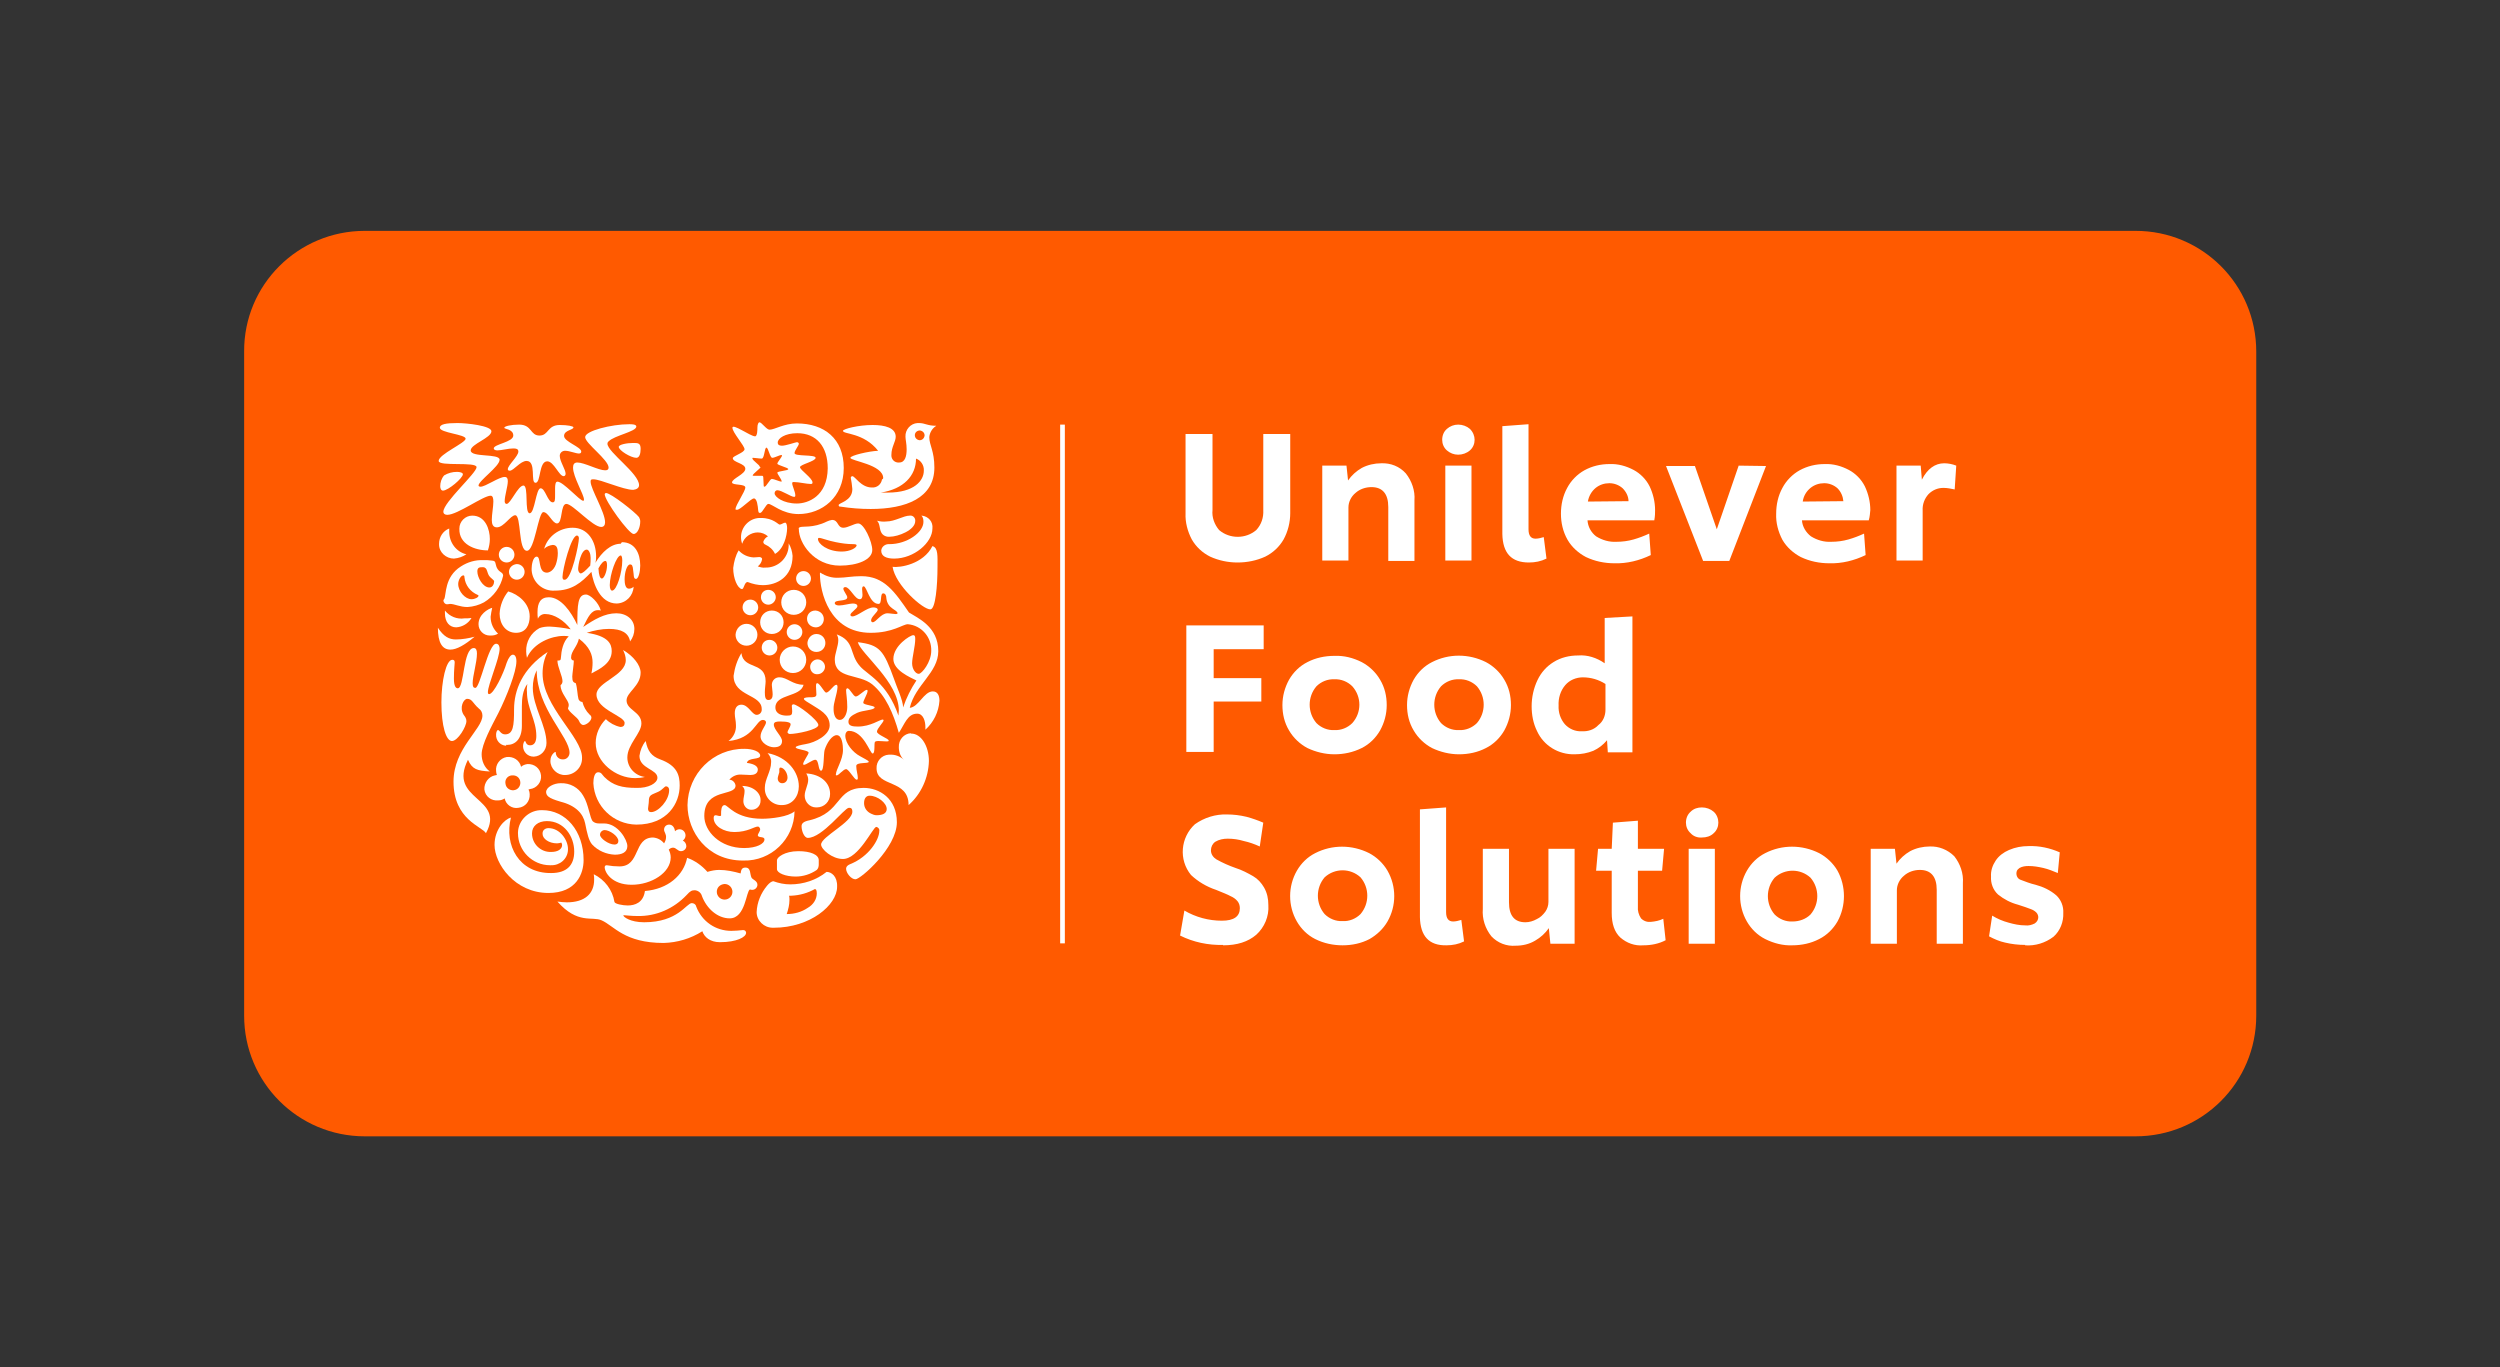 <?xml version="1.0" encoding="utf-8"?>
<!-- Generator: Adobe Illustrator 27.1.0, SVG Export Plug-In . SVG Version: 6.00 Build 0)  -->
<svg version="1.1" id="Layer_1" xmlns="http://www.w3.org/2000/svg" xmlns:xlink="http://www.w3.org/1999/xlink" x="0px" y="0px"
	 viewBox="0 0 640 350" style="enable-background:new 0 0 640 350;" xml:space="preserve">
<rect x="0" y="0" width="640" height="350" fill="#333333" stroke="none"/>
<style type="text/css">
	.st0{fill:#FF5A00;}
	.st1{fill:#FFFFFF;}
</style>
<g>
	<path class="st0" d="M93.4,59.1h453.3c17.1,0,30.9,13.8,30.9,30.9v170c0,17.1-13.8,30.9-30.9,30.9H93.4
		c-17.1,0-30.9-13.8-30.9-30.9V90C62.4,72.9,76.3,59.1,93.4,59.1z"/>
	<g>
		<path class="st1" d="M228.5,145.1c0.7,4.7,7.8,11,9.7,10.9c1.3-0.1,1.8-6.1,1.8-10.9c0-2.7,0.2-4.9-1.3-5.3
			C236.4,144.4,230.4,145.4,228.5,145.1 M228.9,143c5.1,0,9.8-4.1,9.8-7.7c0.2-1.7-1-3.1-2.7-3.3c0,0-0.1,0-0.1,0
			c0.4,0.4,0.5,1,0.5,1.6c0,2.7-4.2,5.7-8.7,5.7c-1-0.1-2,0.6-2.1,1.6c0,0,0,0.1,0,0.1C225.6,142.4,226.9,143,228.9,143
			 M227.8,137.4c-0.9,0.1-1.8-0.3-2.2-1.1c-0.5-0.9-0.3-2.3-1.1-3c0.8,0.2,1.6,0.3,2.4,0.2c2.2,0,4.4-1.5,6-1.5
			c0.7-0.1,1.3,0.4,1.4,1.1c0,0.1,0,0.2,0,0.3C234.3,135.7,229.9,137.4,227.8,137.4"/>
		<path class="st1" d="M117.2,176.2c1.7,0,1.3-10.3,4.1-10.3c0.6,0,0.8,0.6,0.8,1.4c0,2.3-1.1,5.7-1.1,7.6c0,0.9,0.2,1.2,0.7,1.2
			c1.2,0,3.3-11.3,5.3-11.3c0.7,0,0.9,0.7,0.9,1.3c0,2.4-3,9.2-3,11.1c0,0.3,0.1,0.5,0.3,0.5c1.2,0,3.7-5.3,4.5-8
			c0.5-1.4,1.1-2.1,1.6-2.1s0.9,0.5,0.9,1.7c0,2.7-2.5,9-4.6,13.2c-1.7,3.3-4.3,8-4.3,10.6c0,1.7,0.7,3.4,2.1,4.4
			c-3.2-0.2-4.5-0.5-5.6-3c-5.3,10.5,9.7,9.5,4.6,18.8c-0.9-1.7-8.3-3.4-8.3-13.2c0-8.5,7.4-13.4,7.4-16.9c0-0.7-0.3-1.4-0.9-1.8
			c-1.6-1.4-1.7-2.5-3-2.5c-0.9,0-2.1,2.2-0.9,4.1c0.4,0.5,0.7,1,0.7,1.6c0,1.4-2.2,5.1-3.7,5.1s-2.7-3.8-2.7-9.9
			c0-5.5,1.2-10.9,2.8-10.9c0.5,0,0.6,0.3,0.6,0.7c0,0.6-0.2,1.9-0.2,4.1S116.8,176.2,117.2,176.2"/>
		<path class="st1" d="M129.8,190.7c2.1,0,3.8-1.5,3.8-4.9v-5c0-1.9,0.2-4.1,1.4-5.7c-0.1,0.7-0.2,1.3-0.1,2c0,4.3,2.4,7.2,2.4,11.3
			c0,1.5-0.5,2.4-1.6,2.4s-1.1-1.1-1.3-1.1s-0.5,0.6-0.5,1.3c0,1.5,1.2,2.7,2.7,2.7c0,0,0.1,0,0.1,0c1.8-0.1,3.2-1.6,3.2-3.5
			c0-4.4-3.5-9.4-3.5-14.1c0-1.6,0.3-3.1,1-4.5c0,9.8,8.4,17,8.4,21.1c0,0.9-0.7,1.7-1.6,1.7H144c-0.9,0-1.6-0.7-1.7-1.5v0
			c0-0.3,0-0.4-0.2-0.4c-0.8,0.5-1.2,1.4-1.2,2.3c0,2,1.8,3.7,3.8,3.6h0c2.4,0,4.4-2,4.3-4.4v-0.1c0-5.2-10.1-13-10.1-21.5
			c0-1.9,0.4-3.8,1.3-5.5c-6.5,4.3-8.6,9.8-8.6,14.7c0,4.2-0.2,6.4-2.3,6.4c-1.1,0-1.4-1.1-1.8-1.1s-0.5,0.9-0.5,1.1
			c-0.1,1.5,1,2.8,2.5,2.9C129.7,190.6,129.8,190.6,129.8,190.7"/>
		<path class="st1" d="M215.5,141.2c2.2,0,3.8-1,3.8-1.6c0-0.2-0.3-0.3-0.9-0.3c-1.5,0-2.9-0.2-4.4-0.5c-2.1-0.4-3.7-1.1-4.3-1.1
			c-0.2,0-0.3,0.1-0.3,0.3C209.4,139.2,211.8,141.2,215.5,141.2 M204.7,135c0.6-0.4,3.4,0.3,7-1.5c0.4-0.2,0.8-0.3,1.3-0.4
			c1.7,0,1.3,2,2.9,2c1.2,0,2.8-1.1,3.8-1.1c1.5,0,3.6,4.7,3.6,6.8c0,2.5-3.8,4-8.3,4c-6.6,0-10.5-5.7-10.5-9.4
			C204.4,135.2,204.5,135.1,204.7,135"/>
		<path class="st1" d="M130.8,209.3c-1.6,0.4-4.2,3-4.2,7c0,4.8,5.2,12.3,13.8,12.3c7.2,0,9-5,9-8.4c0-7.5-4.6-12.8-10.6-12.8
			c-3.3-0.1-6.1,2.5-6.2,5.7c0,0,0,0.1,0,0.2c0,4.5,3.7,8.2,8.2,8.2c0,0,0.1,0,0.2,0c2.3,0.1,4.3-1.6,4.4-3.9c0-0.1,0-0.2,0-0.3
			c0-2.2-2-5.3-5-5.3c-0.8,0-1.5,0.5-1.5,1.3c0,0.1,0,0.1,0,0.2c0,1.2,1.6,2.4,3.7,2.4c0.4,0,0.7-0.1,1.1-0.2
			c0.1,0.2,0.2,0.4,0.2,0.6c0,1.1-1.1,1.8-2.8,1.8c-2.7,0.1-4.9-2.1-4.9-4.7v-0.1c0-1.8,1.5-3.1,3.8-3.1c4.4,0,7,3.9,7,7.8
			c0,3.5-1.9,5.5-5.9,5.5C132.9,223.6,129,216.4,130.8,209.3"/>
		<path class="st1" d="M183.5,228.3c0,1.1,0.9,2,2,2c1.1,0,2-0.9,2-2c0-1.1-0.9-2-2-2h0C184.3,226.4,183.5,227.2,183.5,228.3
			 M187.2,238.3c1,0,2-0.1,3-0.2c0.7,0,0.8,0.5,0.8,0.7c0,1.1-2.4,2.4-6.7,2.4c-2.5,0-4-1.3-4.5-2.8c-3,1.9-6.4,2.9-9.9,3
			c-10.1,0-12.7-4.4-15.9-5.8c-2.4-1.1-6.1,1.1-11.3-4.8c0.8,0.1,1.6,0.2,2.4,0.2c4.6,0,7-2.2,7-5.8c0-0.5,0-0.9-0.1-1.4
			c2.8,1.4,4.8,4,5.3,7.1c0.1,0.5,2.1,0.9,3.4,0.9c1.8,0,4-0.7,4.4-3.7c5.9-0.5,9.9-4,10.8-8.5c2,0.7,3.8,2,5.2,3.6
			c1-0.3,2-0.5,3-0.5c1.9,0,3.7,0.4,5.5,0.9c0.1-0.7,0.2-1.5,1.2-1.5c1.5,0,1.1,1.6,1.6,2.6c0.3,0.5,1.5,0.8,1.5,1.8
			c0,0.7-0.6,1.3-1.3,1.3h0c-0.2,0-0.4,0-0.6-0.1c-1,0.3-1.1,7.4-5.2,7.4c-3.1,0-5.9-2.5-7.1-5.7c-0.2-0.8-0.9-1.4-1.8-1.5
			c-0.8,0-1.2,0.2-2.1,1.2c-3.3,3.5-7.8,5.5-12.6,5.4c-1.7,0-3-0.2-3.4-0.2s-0.2,0-0.2,0.1c0,0.3,1.7,1.7,5.3,1.7
			c8.7,0,10.8-4.9,12.2-4.9c0.5,0,1,0.3,1.1,0.8C179.7,236,183.3,238.3,187.2,238.3"/>
		<path class="st1" d="M217.3,206.8c-1.1,0-6.8,7.7-10.5,7.7c-0.9,0-1.6-1.7-1.6-3c0-0.7,0.5-1.2,2-1.5c8.5-2,6.6-8.3,13.9-8.3
			c4,0,8.5,2.7,8.5,8.8c0,6.5-9.3,14.6-10.6,14.6c-1.1,0-2.4-1.6-2.4-2.7c0-0.3,0.1-0.8,1.1-1.2c4.7-1.9,7.4-6.2,7.4-8.5
			c0.1-0.5-0.3-0.9-0.7-1c0,0-0.1,0-0.1,0c-0.8,0-4.5,8.2-8.5,8.2c-2.8,0-5.6-2.5-5.6-3.7c0-2,8-5.7,8-8.4
			C218.2,206.8,217.7,206.8,217.3,206.8 M222.6,203.7c-0.7,0-1.4,0.5-1.4,1.9c0,1.2,0.7,2.2,1.8,2.7c0.4,0.2,0.9,0.4,1.4,0.4
			c1.4,0,2.6-0.4,2.6-1.6C227,205.6,224.7,203.7,222.6,203.7"/>
		<path class="st1" d="M130.3,146.4c0,1.1,0.9,2,2,2s2-0.9,2-2c0-1.1-0.9-2-2-2h0C131.2,144.5,130.3,145.3,130.3,146.4 M127.7,142
			c0,1.1,0.9,2,2,2c1.1,0,2-0.9,2-2c0-1.1-0.9-2-2-2h0C128.6,140,127.7,140.9,127.7,142 M126,155.6c-1.1,0.3-3.5,1.7-3.5,4.2
			c0,1.6,1.3,2.9,2.9,2.9c0.1,0,0.2,0,0.2,0c0.7,0,1.3-0.1,1.9-0.5c-1.2-1.1-1.9-2.6-1.9-4.3C125.7,157.2,125.8,156.4,126,155.6
			 M113.9,156.3c0,0.2,0,0.5,0,0.7c0,2.3,1.2,3.6,2.9,3.6c1.6-0.1,3.1-1,3.9-2.4c-0.6,0.1-1.2,0.1-1.8,0.1
			C117,158.6,115.1,157.8,113.9,156.3 M112.1,160.7c0,3.8,1.1,5.6,3.2,5.6c1.6,0,3.7-1.2,6.2-3.3c-1.5,0.4-3.2,0.7-4.8,0.7
			C115,163.7,113.6,163,112.1,160.7 M124.9,140.9c0.3-0.9,0.5-1.9,0.5-2.9c0-2.4-1.1-6-4.5-6c-1.8,0-3.3,1.5-3.3,3.3v0.1
			C117.5,139.3,121.5,140.9,124.9,140.9 M120.7,153.4c-1.6,0-3.4-2-3.4-3.9c0-1,0.7-2.2,1.3-2.2c0.2,0,0.3,0.1,0.3,0.5
			c0.2,2,1.5,3.7,3.4,4.5c0.2,0.1,0.2,0.1,0.2,0.2C122.5,152.9,121.6,153.4,120.7,153.4 M125.2,147.4c0.3,0.5,1.3,1.1,1.3,1.4
			c0,0.7-0.4,1.6-1.2,1.6c-1.7,0-3.1-2.6-3.1-4.1c0-1,0.5-1.1,1.3-1.1c0.3,0,0.5,0,0.7,0.2C124.7,145.6,124.7,146.6,125.2,147.4
			 M113.7,153.3c-0.1,0.2-0.2,0.4-0.2,0.5c0.1,0.5,0.5,0.9,0.9,0.9c0.4,0,0.7-0.1,0.8-0.1c1.2,0,2.5,0.8,4.5,0.8
			c1.5-0.1,2.9-0.5,4.2-1.2c2.5-1.5,4.3-4,4.9-6.8c0-0.9-0.8-0.8-1.4-1.7s-0.4-1.6-0.8-2c-0.2-0.2-0.9-0.2-1.8-0.3
			c-0.3,0-0.7,0-1.1,0c-2-0.1-4,0.5-5.7,1.6c-4.3,2.7-3.7,7.3-4.3,8.4 M130.1,151.4c-1.3,1.6-2.1,3.6-2.2,5.7c0,2.7,1.6,4.9,4.2,4.9
			s3.5-2.1,3.5-4.2C135.6,154.4,132.6,152.1,130.1,151.4 M119.4,141.9c-0.9,0.6-2,1-3.2,1.1c-2,0-3.8-1.6-3.8-3.6c0-0.1,0-0.1,0-0.2
			c0-1.7,1-3.3,2.6-3.9c0,0.3,0,0.6,0,0.8C115,138.9,116.8,141.3,119.4,141.9"/>
		<path class="st1" d="M206.6,158.4c0,1.2,0.9,2.1,2.1,2.2s2.2-0.9,2.2-2.1c0-1.2-0.9-2.1-2.1-2.2h-0.1
			C207.5,156.3,206.6,157.2,206.6,158.4 M206.7,164.6c0,1.3,1,2.3,2.3,2.3s2.3-1,2.3-2.3c0-1.3-1-2.3-2.3-2.3l0,0
			C207.8,162.3,206.8,163.3,206.7,164.6 M199.6,168.9c0,1.9,1.5,3.4,3.4,3.4s3.4-1.5,3.4-3.4s-1.5-3.4-3.4-3.4h0
			C201.2,165.5,199.6,167,199.6,168.9 M201.4,161.8c0,1.1,0.9,2,2,2s2-0.9,2-2s-0.9-2-2-2C202.3,159.8,201.4,160.7,201.4,161.8
			 M195,165.8c0,1.1,0.9,2,2,2c1.1,0,2-0.9,2-2c0-1.1-0.9-2-2-2C195.8,163.8,195,164.7,195,165.8L195,165.8 M200,154.2
			c0,1.8,1.4,3.2,3.2,3.2s3.2-1.4,3.2-3.2s-1.4-3.2-3.2-3.2S200,152.4,200,154.2 M203.8,148.1c0,1,0.8,1.9,1.9,1.9
			c1,0,1.9-0.8,1.9-1.9c0-1-0.8-1.9-1.9-1.9h0C204.6,146.2,203.8,147.1,203.8,148.1 M194.8,152.9c0,1,0.8,1.9,1.9,1.9
			c1,0,1.9-0.9,1.9-1.9c0-1-0.8-1.9-1.9-1.9C195.6,151,194.8,151.8,194.8,152.9 M194.6,159.3c0,1.7,1.3,3,3,3c1.7,0,3-1.3,3-3
			c0-1.7-1.3-3-3-3h0C195.9,156.3,194.6,157.6,194.6,159.3L194.6,159.3 M188.3,162.5c0,1.5,1.2,2.8,2.8,2.8c1.5,0,2.8-1.2,2.8-2.8
			c0-1.5-1.2-2.8-2.8-2.8l0,0C189.6,159.7,188.4,160.9,188.3,162.5 M190.1,155.5c0,1.1,0.9,2,2,2c1.1,0,2-0.9,2-2c0-1.1-0.9-2-2-2h0
			C190.9,153.5,190.1,154.4,190.1,155.5 M207.4,170.7c0-1,0.9-1.9,1.9-1.9c1,0,1.9,0.9,1.9,1.9c0,1-0.9,1.9-1.9,1.9
			C208.2,172.7,207.4,171.8,207.4,170.7"/>
		<path class="st1" d="M208.6,227.6c0.2,0,0.5,0.1,0.5,1.1c0,1.5-0.9,2.9-2.3,3.7c-1.6,1.1-3.5,1.6-5.4,1.6c0.4-1.2,0.7-2.4,0.7-3.6
			c0-0.4,0-0.8-0.1-1.1h0.6C204.8,229.2,206.8,228.6,208.6,227.6 M209.1,222.7c0.4-0.4,0.5-0.9,0.5-1.4v-1.1c0-1.4-2.1-2.3-5.2-2.3
			c-3.6,0-5.5,1.6-5.5,2.3v2.3c0,1,2.2,1.9,4.8,1.9C205.6,224.4,207.5,223.8,209.1,222.7 M211.6,223.2c-2.6,2.1-5.9,3.2-9.3,3.2
			c-1.5,0-2.9-0.3-4.3-0.8c-0.5,0-1.1,0.5-1.6,1.1c-1.6,1.9-2.6,4.3-2.7,6.8c0,2.2,1.9,4,4.1,4c0.1,0,0.2,0,0.3,0
			c9.3,0,16.2-5.8,16.2-10.5C214.4,224.3,212.8,223.2,211.6,223.2"/>
		<path class="st1" d="M213.4,181.6c0,1.2,0.4,2.7,1.6,2.7c1.1,0,1.9-1.6,1.9-3.3c0-2-0.3-3.5-0.3-4.3c0-0.3,0.2-0.5,0.3-0.5
			c0.7,0,1.5,2.1,2.2,2.1s2.2-1.7,2.8-1.7c0.2,0,0.2,0.2,0.2,0.3c0,0.7-1.1,2.4-1.1,3s2.9,0.7,2.9,1.2c0,0.7-3,0.7-4.5,1.4
			s-2.2,1.3-2.2,2.3s1,1.2,2.4,1.2c3.3,0,5.6-1.8,6.4-1.8c0.1,0,0.2,0.1,0.2,0.2v0c0,0.5-1.7,2.1-1.7,2.9s3.1,1.8,3,2.3
			c0,0.2-0.2,0.2-0.6,0.2c-0.5,0-1.4-0.1-2-0.1c-0.3,0-0.6,0-0.9,0.2c-0.3,0.4,0.1,3-0.6,3s-2.3-5.8-6.1-5.8c-0.5,0-0.9,0.5-0.9,1.2
			c0,2,1.9,4.3,3.8,5.3c0.8,0.5,2.2,1.1,2.2,1.4c0,0.6-3.2,0-3.2,1.1s0.4,2.2,0.4,3c0,0.3,0,0.5-0.3,0.5c-0.6,0-2-2.7-2.7-2.7
			s-1.9,1.6-2.4,1.6c-0.2,0-0.3-0.1-0.2-0.3c0-1.2,1.8-3.7,1.8-6.2c0-1.2-0.2-3.8-1.6-3.8c-1.2,0-2.5,1.9-3.1,3.8
			c-0.3,1.1-0.1,5.3-0.9,5.3s-0.5-2.8-1.5-2.8c-0.7,0-2.3,1.3-2.9,1.3c-0.1,0-0.2-0.1-0.2-0.2l0,0c0-0.6,1.4-2.5,1.4-2.9
			c0-0.7-3.3-0.8-3.3-1.4c0-0.3,1.3-0.6,2.5-0.8c2.5-0.4,6.2-2.3,6.2-4.8c0-2.9-2.8-4.1-4.6-5.3c-0.9-0.6-2-1.1-2-1.5
			s1.2-0.4,1.7-0.4c0.7,0,1.5,0,1.5-0.7s-0.1-1.3-0.1-2c0-0.5,0-0.9,0.3-0.9c0.7,0,1.8,2.4,2.3,2.4c0.8,0,1.9-2,2.6-2
			c0.2,0,0.3,0.2,0.3,0.6C214.3,177.8,213.3,179.9,213.4,181.6 M189.8,167.2c0.5,4.3,6.2,2.1,6.2,7.2c0,0.7-0.2,1.8-0.2,2.8
			c0,1.1,0.1,2,0.9,2s1.1-0.6,1.1-1.4s-0.2-1.8-0.2-2.3c-0.1-1,0.6-2,1.7-2.1c0.1,0,0.2,0,0.3,0c1.9,0,3.3,1.9,6.1,1.9
			c-0.7,3.2-7.2,2.3-7.2,5.8c0,1.7,1.7,2.1,2.9,2.1s1.4-0.2,1.4-1.1c0-0.5-0.1-1.1-0.1-1.4c0-0.2,0.2-0.4,0.4-0.4l0,0
			c1.1,0,6.4,4.1,6.4,5.3s-5.6,2.3-7.3,2.3c-0.3,0-0.5-0.2-0.6-0.4c0,0,0-0.1,0-0.1c0-0.3,0.8-1.4,0.8-2c0-0.4-0.7-0.7-2.7-0.7
			c-0.9,0-1.6,0.1-1.6,0.8c0,1.3,2.1,3,2.1,4.2c0,1-0.6,1.6-2.1,1.6c-1.3,0-3.4-1.1-3.4-2.8c0-1.4,1.4-2.8,1.4-3.6
			c0-0.2-0.2-0.6-0.8-0.6c-1.8,0-2.3,4.8-8.8,5.4c1.3-1,2-2.5,1.9-4.1c0-1.1-0.3-1.9-0.3-3c0-1.5,0.7-2.2,1.7-2.2
			c1.8,0,2.7,2.6,3.9,2.6c0.8,0,1.4-0.7,1.3-1.5c0-3.8-7.2-3.2-7.2-8.5C188.1,170.9,188.7,169,189.8,167.2"/>
		<path class="st1" d="M199.1,199.3c0,0.7,0.5,1.2,1.1,1.2h0.1c0.8,0,1.3-0.7,1.3-1.4c0,0,0,0,0-0.1c0-1.1-0.9-2.5-1.8-2.5
			c-0.4,0-0.3,0.6-0.3,1.2C199.3,198.4,199.1,198.9,199.1,199.3 M196.5,192.8c5.2,1,8,4.9,8,8.5c0,2.5-1.6,4.8-4.3,4.8
			c-2.3,0.1-4.3-1.7-4.4-4c0-0.2,0-0.3,0-0.5c0-2.1,1.6-4.2,1.6-6.4C197.5,194.3,197.1,193.4,196.5,192.8 M190,201.2
			c0.4,0.4,0.7,0.9,0.6,1.5c0,0.7-0.3,1.5-0.3,2.4c0,1.2,0.9,2.2,2,2.2c0,0,0.1,0,0.1,0c1.3,0,2.3-1,2.3-2.3v-0.1
			C194.8,203,192.8,201.2,190,201.2 M206.4,198c0.3,0.5,0.5,1,0.5,1.6c0,1.4-0.9,2.7-0.9,4.1c0,1.6,1.3,3,2.9,3c0.1,0,0.1,0,0.2,0
			c1.9,0,3.4-1.5,3.4-3.4c0,0,0-0.1,0-0.1C212.5,200.4,210.1,198.2,206.4,198 M191.2,195.3c2.3,0.3,2.8,1.1,2.8,1.7
			c0,1.1-1,1.4-1.9,1.4c-0.7,0-1.5-0.1-2.3-0.1c-1.2-0.1-2.3,0.4-3.1,1.3c0.8,0,1.5,0.7,1.6,1.5c0,2.9-8,0.5-8,7.8
			c0,3.9,4,8.2,10.2,8.2c3.2,0,5.2-1.1,5.2-2.2c0-0.9-1.7-0.3-1.7-1.1c0-0.3,0.6-1,0.6-1.5c0-0.2-0.2-0.7-0.6-0.7
			c-0.9,0-2.6,1.4-6,1.4c-2.7,0-5.3-1.5-5.3-3.6c0-0.5,0.2-0.7,0.5-0.7s0.7,0.2,1.1,0.2s0.3-0.2,0.3-0.7s0-2.1,0.9-2.1
			s2.7,3.5,9.6,3.5c2.3,0,6.7-0.5,8.3-1.9c-0.1,7.1-6,12.8-13.1,12.6c0,0-0.1,0-0.1,0c-9.2,0-14.2-7.4-14.2-14.2
			c0.1-8,6.6-14.5,14.6-14.4c2.1,0,4,0.7,4,1.7C194.7,194.6,191.5,193.8,191.2,195.3"/>
		<path class="st1" d="M159.2,138.8c3.3,0,4.7,2.8,4.7,6c0,1.4-0.4,3.4-1.1,3.4s-0.5-1.1-0.7-2.1c-0.1-1.3-0.3-1.6-0.8-1.6
			c-0.8,0-1.4,2-1.4,3.8c0,1.1,0.2,2.4,1.1,2.4c0.5,0,0.9-0.2,1.2-0.5c-0.1,2.3-1.9,4.2-4.3,4.3c-4.3,0-6-5.1-6.5-8.1
			c-2.6,2.8-5,4.8-9.4,4.8c-3.1,0.2-5.7-2.2-5.9-5.2c0-0.2,0-0.4,0-0.5c0-0.8,0.3-3,1.3-3c1.2,0,0.2,4.1,2.6,4.1
			c0.6,0,1.7-0.5,2.3-2.1c0.3-0.9,0.5-1.9,0.5-2.9c0-1.3-0.3-2.1-1.3-2.1c-0.8,0.1-1.6,0.4-2.2,1c0.9-3.2,3.9-5.4,7.3-5.4
			c3.9,0,6,3.5,6,7.3c0,0.6,0,1.1-0.2,1.7c1.7-2.8,4-4.9,6.5-4.9 M155.4,144.7c0-0.8-0.2-1.1-0.4-1.1c-0.5,0-1.1,0.6-1.8,1.9
			c0.1,1.8,0.4,2.6,0.9,2.6S155.4,146.4,155.4,144.7 M148.6,146.8c0.5,0,1.2-0.6,2.5-2c0.1-0.7,0.1-1.3,0.1-2c0-1-0.4-2.1-1-2.1
			c-1.5,0-2.2,4-2.2,5C148,146.2,148.3,146.7,148.6,146.8 M156.7,151.2c1.2,0,2.6-4.7,2.6-7.7c0-0.6-0.1-1.3-0.4-1.3
			c-1.1,0-2.8,4.9-2.8,7.6C156.1,150.8,156.4,151.2,156.7,151.2 M144.6,148.4c1.7,0,3.6-9.1,3.6-10.6c0-0.4-0.2-0.7-0.5-0.7
			c-1.5,0-3.7,8.7-3.7,10.6C144,148.1,144.1,148.5,144.6,148.4"/>
		<path class="st1" d="M150,152.2c-2.1,0-2.2,2.6-2.2,7.8c-1.6-3.4-4.2-7.1-7.3-7.1c-2.1,0-2.9,1.4-2.9,3.8c0,0.6,0,1.1,0.1,1.7
			c0.3-0.8,1.2-1.3,2-1.2c2.1,0,4.7,1.6,6.4,3.9c-1.8-0.4-3.6-0.6-5.4-0.7c-0.9,0-1.8,0.1-2.6,0.4c-2.2,1.2-3.5,3.5-3.4,6
			c0,0.5,0.1,1.1,0.2,1.6c1.7-3.9,6.4-5.6,9.3-5.6c0.5,0,0.9,0,1.4,0.1c-1.5,1.4-1.9,3.8-2,5.4c0,0.8-0.3,0.8-0.9,0.8
			c0,1.6,1.3,4,1.3,5.3c0,0.4-0.2,0.8-0.5,1c0,2.1,2.1,3.8,2.1,5.1c0,0.3-0.1,0.6-0.2,0.8c0.1,0.9,2.5,2.4,2.8,3.2s0.8,1.1,1.1,1.1
			c0.8,0,2.1-1,2.1-1.9c0-0.3-0.2-0.6-0.5-0.8c-0.9-0.9-1.5-2-1.8-3.2c-0.5,0-0.8-0.3-1-0.7c-0.3-1.1-0.3-2.9-0.7-4.1
			c-0.6-0.2-0.9-0.4-0.9-1.7c0-0.6,0.4-3.2,0.4-4.1c-0.4,0-0.7-0.3-0.7-0.7c0,0,0-0.1,0-0.1c0-1.6,1.6-2.8,2-4.8
			c2.8,2.1,3.5,4.2,3.5,6.1c0,1-0.1,1.9-0.3,2.8c2.1-1.1,5.2-2.6,5.2-5.7c0-1.8-0.8-3.9-6.4-4.7c1.8-0.6,3.8-1,5.7-1
			c3.2,0,5,1,5.4,3.2c0.7-0.9,1.1-2,1.1-3.2c0-2.4-2-4-4.6-4c-3,0-5.7,1.6-8.5,3.5c1.3-2.7,2.1-4.3,3.8-4.3c0.2,0,0.5,0,0.7,0.1
			C153.3,154.3,151.1,152.2,150,152.2"/>
		<path class="st1" d="M233.3,187.8c2.5,0,4.5,3.2,4.5,7c-0.1,4.3-2,8.5-5.2,11.3c0-6.7-8.2-4.5-8.2-9.4c-0.1-1.8,1.3-3.4,3.1-3.5
			c0,0,0.1,0,0.2,0c1.4-0.1,2.7,0.4,3.7,1.3c-0.9-0.8-1.3-2-1.3-3.2c-0.1-1.9,1.3-3.5,3.1-3.6C233.1,187.8,233.2,187.8,233.3,187.8"
			/>
		<path class="st1" d="M196.6,137.3c-0.7-0.6-1.6-1-2.6-1c-1.8,0-3.5,1.2-4,2.9c-0.2-0.5-0.3-1.1-0.3-1.7c0-2.6,2.1-4.8,4.7-4.9
			c0.1,0,0.3,0,0.4,0c3.2,0,4.4,1.7,4.8,1.7s1-0.5,1.4-0.5s0.5,0.9,0.5,1.4c0,2-0.9,5.4-3.1,6.6c-0.5-1.1-1.4-1.9-2.5-2.4
			c-0.3-0.1-0.5-0.4-0.5-0.7C195.6,138.1,196,137.6,196.6,137.3 M189.1,140.9c1,1.1,2.3,1.7,3.8,1.8c0.5,0,1.2-0.1,1.5-0.1
			s0.7,0.2,0.7,0.5c-0.1,0.8-0.5,1.4-1.1,1.9c0.6,0.2,1.3,0.4,1.9,0.3c3.2,0.1,5.9-2.4,6-5.6c0-0.2,0-0.4,0-0.6c0.6,1,0.9,2.1,1,3.2
			c0,5.4-4,7.5-7.6,7.5c-1.3,0-2.6-0.3-3.9-0.8c-0.9,0-0.9,1.9-1.5,1.8c-1.1-0.2-2.2-2.7-2.2-5.4
			C187.9,143.8,188.3,142.2,189.1,140.9"/>
		<path class="st1" d="M146.8,109.4c0-0.3-1.5-0.6-3.5-0.6c-3.2,0-2.8,2.7-5.2,2.7s-1.9-2.8-5.2-2.8c-2,0-3.8,0.4-3.8,0.8
			s2.3,0.3,2.3,2s-5,2.2-5,3.3c0,0.3,0.4,0.5,0.9,0.5c1.1,0,2.8-0.5,4.1-0.5c0.7,0,1.3,0.1,1.3,0.8c0,1.2-2.7,3.5-2.7,4.5
			c0,0.3,0.2,0.4,0.5,0.4c1,0,2.7-2.5,4.3-2.5c2.6,0,0.9,5.6,2.3,5.6s0.8-5.5,3-5.5c1.7,0,3,3.8,4.2,3.8c0.3,0,0.5-0.3,0.5-0.6l0,0
			c0-1.1-1.5-3.2-1.5-4.6c0-0.7,0.5-1.2,1.2-1.3c0.1,0,0.1,0,0.2,0c1.1,0,2.7,0.7,3.5,0.7c0.3,0,0.6-0.1,0.6-0.5
			c0-1.2-4.4-2.5-4.4-4S146.8,110.1,146.8,109.4 M158.4,114.4c0,0.9,3.1,2.8,4.5,2.8c0.8,0,1.1-1.1,1.1-2.3c0-1.5-0.7-1.5-1.9-1.5
			C160.5,113.4,158.4,113.8,158.4,114.4 M163.6,124.2c0-3-8-8.4-8.1-10.6c0-0.2,0.1-0.5,0.3-0.6c1.4-1.5,7.1-2.5,7.1-3.8
			c0-0.6-1.2-0.6-1.8-0.6c-4.6,0-11.3,1.7-11.3,3.3s6,5.8,6,7.8c0,0.5-0.3,0.7-0.9,0.7c-1.7,0-5.3-2-7.1-2c-0.8,0-1.1,0.5-1.1,1.3
			c0,2.4,2.8,6.9,2.8,8.2c0,0.1,0,0.3-0.2,0.3c-0.9,0-5.1-4.9-6.6-4.9c-0.5,0-0.6,0.8-0.6,1.8v1.7c0,1.1,0,1.8-0.6,1.8
			c-1.3,0-1.9-3.6-3.1-3.6s-1.5,6.4-2.8,6.4c-1.4,0-0.2-7.1-1.6-7.1s-3.3,4.7-4.3,4.7c-0.4,0-0.5-0.4-0.5-0.7c0-1.4,0.8-3.8,0.8-5.1
			c0-0.7-0.2-1.1-0.8-1.1c-1.5,0-4.9,2.5-6.2,2.5c-0.2,0-0.5-0.1-0.5-0.3c0-1.2,5.4-4.9,5.4-6.6s-7.4-0.5-7.4-2.4
			c0-1.6,5.3-3.2,5.3-4.9c0-1.4-6.3-2.1-8.7-2.1c-2.9,0-4.5,0.3-4.5,1.2c0,1.3,6.6,1.7,6.6,2.8s-6.9,4-6.9,5.7
			c0,1.5,9.7,0.1,9.7,1.6s-8.5,9-8.5,11.4c0,0.5,0.4,0.8,1,0.8c2.6,0,9.2-4.9,11.1-4.9c0.6,0,0.7,0.8,0.7,1.5c0,1.3-0.4,3.3-0.4,4.7
			c0,1.1,0.3,1.9,1.3,1.9c1.8,0,3.5-3.1,4.7-3.1c1.6,0,0.7,9.1,3,9.1c2,0,2.9-9.9,4.2-9.9s2.3,2.9,3.5,2.9c1.5,0,0.8-5,2.4-5
			s6.7,5.9,8.9,5.9c0.7,0,1-0.5,1-1.2c0-2.6-3.7-8.5-3.7-10.4c0-0.5,0.1-0.6,0.7-0.6c1.9,0,7.6,2.7,10.2,2.7
			C163,125.3,163.6,124.9,163.6,124.2 M118.5,121.4c0,1-3.8,4.2-5.1,4.2c-0.5,0-0.7-0.6-0.7-1.1c0-1,0.3-2,1-2.8
			c1-0.6,2.1-0.9,3.3-0.9C117.7,120.8,118.5,121,118.5,121.4 M154.8,126.5c0,1.7,6.2,10.2,7.4,10.2c1,0,1.7-1.7,1.7-3.2
			c0-0.4-0.1-0.7-0.3-1.1c-0.9-1.2-7.2-6.2-8.5-6.2C154.9,126.3,154.8,126.4,154.8,126.5"/>
		<path class="st1" d="M234.2,111.4c0,0.7,0.5,1.2,1.2,1.3c0.7,0,1.2-0.5,1.3-1.2c0-0.7-0.5-1.2-1.2-1.3h0
			C234.8,110.2,234.2,110.7,234.2,111.4L234.2,111.4L234.2,111.4z M226.1,122.4c0-3.5-8.4-4.4-8.4-5.2c0-0.6,4.7-1.7,7.1-1.8
			c-3.7-4.7-9-4.2-9-5.1c0-0.5,4-1.5,7.6-1.5c3.1,0,5.9,0.7,5.9,3c0,1.3-1.1,2.6-1.1,4.6c-0.1,1,0.6,1.9,1.6,2c0.1,0,0.2,0,0.4,0
			c1.5,0,1.9-1.6,1.9-3.4c0-1.4-0.3-2.5-0.3-3.2c-0.1-1.8,1.3-3.4,3.1-3.5c0.1,0,0.2,0,0.3,0c1.7,0,2.1,0.7,4.5,0.7
			c-1,0.6-1.7,1.7-1.8,2.9c0,2.1,1.3,3.5,1.3,7.8c0,7.8-7.3,10.6-16.3,10.6c-2.6,0-5.1-0.2-7.7-0.6c-0.4,0-0.5-0.1-0.5-0.4
			c0-0.6,3.5-1,3.5-4.1c-0.1-1-0.2-1.9-0.4-2.9c0-0.2,0.2-0.4,0.4-0.4h0c0.7,0,2.2,2.9,5,2.9c1.3,0.1,2.4-0.8,2.6-2.1
			C226,122.7,226,122.6,226.1,122.4 M234.5,117.4c0,4.4-3.2,7.8-9,8.7h1.8c6.8,0,9.2-3.1,9.2-5.6
			C236.6,119.1,235.7,117.8,234.5,117.4"/>
		<path class="st1" d="M231.2,181.1c0.8-2.4,2-4.8,3.4-6.9c-1.6-0.8-5.9-2.6-5.9-5.5c0-3.4,4.3-6.1,5.1-6.1c0.4,0,0.5,0.3,0.5,1
			c0,1.8-0.8,4.7-0.8,6.2s0.9,2.7,1.7,2.7s3.2-3,3.2-5.9c0.1-3.5-2.5-6.5-6-6.8c-1.3,0-3.8,2.2-9.5,2.2c-10.6,0-13-10.5-13-15.1
			c0-0.2,0-0.3,0.1-0.3c1.4,0.9,3,1.4,4.7,1.3c1.7,0,3.3-0.4,5.8-0.4c5.9,0,8.6,4.1,12.2,9.3c2.2,1.4,7.5,3.6,7.5,9.9
			c0,5.5-5.9,8.6-7.3,14.5c2.3-0.2,3.6-4.2,5.9-4.2c1.2,0,1.7,1,1.7,2.4c-0.2,2.9-1.5,5.5-3.6,7.4c0-0.2,0-0.5,0-0.7
			c0-1.4-0.5-3.4-2.1-3.4c-2.5,0-3.2,2.7-4.7,4.9c-1.4-5-3.4-9.6-6.8-12.4c-3.5-2.8-9.6-1.3-9.6-6.4c0-1.4,0.9-3.4,0.9-4.9
			c0-0.5-0.1-1-0.4-1.5c4.8,1.8,3.1,5,6,8.2c1.8,2.1,6.9,4.1,9.8,12.6c0-0.4,0.1-0.9,0.1-1.3c0-7.3-9.7-14.5-10.5-17.5
			c5.6,0.7,6.6,2,9.3,9.5C229.4,175.5,231.2,179.3,231.2,181.1 M229.8,157.1c0-1.1-2.6-1.1-2.9-4c0-0.5-0.2-1.2-0.8-1.2
			c-0.9,0-0.2,2.7-1.2,2.7c-2.3,0-3-4.5-3.8-4.5c-0.2,0-0.4,0.1-0.4,0.7s0.1,0.9,0.1,1.5s-0.2,1.1-0.7,1.1c-1.3,0-2.5-3.1-3.7-3.1
			c-0.2,0-0.5,0.1-0.5,0.4c0,0.6,1,1.7,1,2.2c0,1.2-3.2,0.5-3.2,1.5c0,0.4,0.5,0.6,1.1,0.6c1.1,0,2.7-0.5,3.5-0.5
			c0.5,0,1.2,0.1,1.2,0.7s-1.8,1.6-1.8,2.2c0,0.3,0.3,0.4,0.5,0.4c1.3,0,3.7-2.3,5.4-2.3c0.3,0,1.1,0.1,1.1,0.6
			c0,0.6-1.7,1.8-1.7,2.7c0,0.2,0.1,0.5,0.4,0.5c0.9,0,2.1-2.3,3.8-2.3c0.6,0,1.6,0.2,2.1,0.2s0.5-0.2,0.5-0.4"/>
		<path class="st1" d="M193,127.6c0.8,0,1,1.9,1.1,3.1c0.1,0.6,0.2,0.6,0.5,0.6c0.6,0,1.5-2.3,2.1-2.3c1,0,3.5,2.6,7.7,2.6
			c6,0,11.6-4.3,11.6-11.8s-5-11.4-12-11.4c-3.3,0-5.7,1.6-7,1.6c-0.8,0-2-1.9-2.6-1.9c-0.2,0-0.5,0.5-0.5,1.3c0,0.5,0,2.3-0.6,2.3
			c-1.2,0-5.8-3.4-5.8-2.2s3.1,4.6,3.1,5.5s-3,1.7-3,2.3c0,1.1,3.2,1.3,3.2,2.7s-3.4,2.5-3.4,3.5c0,0.8,3.4,0.3,3.4,1.3
			s-2.5,4.5-2.5,5.5c0,0.2,0,0.2,0.3,0.2C189.4,130.7,192.2,127.6,193,127.6 M194.5,119.5c0-0.5-1.9-1.6-1.9-2.2
			c0-0.1,0.1-0.1,0.2-0.1c0.5,0,1.5,0.2,2.2,0.2s0.7-2.8,1.2-2.8s0.9,2.6,1.5,2.6s1.8-0.7,2.3-0.7c0.1,0,0.2,0,0.2,0.1
			c0,0.4-1.2,1.7-1.2,2.1s2.8,1,2.8,1.4s-2.8,0.5-2.8,0.9s1.1,1.7,1.1,2.2c0,0.1,0,0.1-0.1,0.1h0c-0.4,0-1.9-0.7-2.4-0.7
			s-1.4,2-1.9,2c-0.2,0-0.2-0.2-0.2-0.4l-0.1-2c0-0.2-0.1-0.4-0.3-0.4h-2.1c-0.4,0-0.3,0-0.3-0.1c0-0.4,2-1.8,2-2.1 M204,128.9
			c-3.5,0-5.7-1.7-5.7-2.6c0-0.4,0.2-0.7,0.6-0.8h0.1c1.1,0,3.5,1.7,4.3,1.7c0.2,0,0.3-0.1,0.3-0.4c0-0.9-0.8-2.4-0.8-3.1
			c0-0.2,0.1-0.3,0.4-0.3c1.3,0,3.3,0.5,4.4,0.5c0.2,0,0.4-0.1,0.4-0.3c0,0,0,0,0-0.1c0-1.1-3.2-3.2-3.2-3.9s4-1.5,4-2.4
			s-5.4-0.3-5.4-1.2c0-0.7,1.1-1.9,1.1-2.4c0-0.2-0.2-0.4-0.5-0.4s-2.8,0.9-3.8,0.9c-0.5,0-1.1-0.1-1.1-0.8c0-1.1,1.9-2.4,5-2.4
			c4.9,0,7.8,3.4,7.8,9C211.8,127.1,206.8,128.9,204,128.9"/>
		<path class="st1" d="M170.5,214.4c0,0.5-0.2,1-0.5,1.5c-0.7-0.9-1.7-1.4-2.8-1.5c-5.1,0-3.2,7.4-8.6,7.4c-1.1,0-2.2-0.1-3.3-0.3
			c-0.3,0-0.5,0.2-0.5,0.5c0,1.3,1.8,4.5,6.9,4.5s10-3.1,10-7c0-0.7-0.2-1.4-0.5-2c0.3-0.3,0.7-0.5,1.1-0.5c0.8,0,1.2,0.9,2,0.9
			c0.8,0,1.4-0.6,1.4-1.3v0c0-0.6-0.4-1.2-0.9-1.4c0.4-0.3,0.7-0.8,0.7-1.3c0-0.9-0.7-1.6-1.5-1.6h-0.1c-0.4,0-0.8,0.2-1.1,0.5
			c-0.1-0.9-0.6-1.7-1.5-1.7c-0.7,0-1.3,0.5-1.3,1.3c0,0,0,0.1,0,0.1C170,212.9,170.6,213.6,170.5,214.4"/>
		<path class="st1" d="M157.3,216.2c-1.5,0-3.7-1.6-3.7-2.5c0-0.7,0.6-1.2,1.2-1.2c1.2,0,3.5,1.5,3.5,2.8
			C158.3,215.8,158,216.2,157.3,216.2 M143.4,205.2c4,1,5.9,3.1,6.4,5.6c0.5,2.5,0.9,4.4,1.8,5.4c1.5,1.6,3.6,2.5,5.8,2.6
			c1.8,0,3.2-0.6,3.2-2.2s-2.4-5.8-6-5.8h-1.3c-0.5,0-1-0.1-1.5-0.5c-0.8-0.7-1.1-4.4-2.5-6.6c-1.2-2.1-3.4-3.3-5.8-3.2
			c-1.7,0-3.7,1-3.7,2.3C139.9,203.7,140.3,204.3,143.4,205.2"/>
		<path class="st1" d="M168.3,199.1c0-2.2-4.6-2.3-4.6-5.6c0.2-1.4,0.7-2.7,1.6-3.8c0.5,2.6,1.5,3.9,3.7,4.7c4.4,1.6,5,4.1,5,6.7
			c0,4.5-3.1,10-11.1,10c-5.9-0.1-10.7-4.7-11-10.6c0-1.3,0.3-2.8,1.2-2.8s1,0.6,1.6,1.2c2.2,2.2,4.6,2.8,8.2,2.8
			C166,201.8,168.3,200.5,168.3,199.1 M168.5,202.7c-1.7,0.8-2.4,0.7-2.4,2.4c0,0.6-0.2,1.5-0.2,1.9s0.1,0.9,0.8,0.9
			c1.8,0,4.6-3,4.6-5.6c0-0.7-0.4-1-0.8-1S169.6,202.2,168.5,202.7 M152.7,177.8c0-3.2,7.5-4.8,7.5-8.8c0-0.9-0.3-1.8-0.7-2.6
			c2.6,1.5,4.5,3.9,4.5,5.8c0,3.4-3.6,5-3.6,7.1c0,2.5,3.8,2.9,3.8,5.9c0,2.5-3.6,5.4-3.6,8.7c0,2.6,2,4.7,4.5,5
			c-0.8,0.2-1.7,0.3-2.5,0.3c-5,0-10.1-4.1-10.1-9c0-2.3,1-4.5,2.6-6.1c1,1,2.3,1.7,3.7,2c0.8,0,1.1-0.4,1.1-1
			C160,183.3,152.7,181.7,152.7,177.8"/>
		<path class="st1" d="M124,202.1c0.2,1.8,1.8,3,3.6,2.8l0,0c0.6,0,1.1-0.2,1.6-0.5c0.3,1.6,1.9,2.7,3.5,2.4c1.8-0.2,3-1.7,2.9-3.5
			l0,0c0-0.4-0.1-0.8-0.3-1.2l0.4-0.1c1.7-0.2,3-1.8,2.8-3.5c-0.2-1.8-1.7-3-3.5-2.9h0c-0.6,0.1-1.2,0.3-1.6,0.7
			c-0.4-1.7-2-2.7-3.7-2.5c-1.7,0.3-2.9,1.9-2.7,3.6c0,0.3,0.1,0.7,0.2,1l-0.5,0.1C125.1,198.8,123.9,200.4,124,202.1 M133.2,200.2
			c0.1,1-0.6,2-1.7,2.1c-1,0.1-2-0.6-2.1-1.7c-0.2-1,0.5-2,1.6-2.1c0,0,0,0,0.1,0C132.2,198.4,133.1,199.1,133.2,200.2
			C133.3,200.2,133.3,200.2,133.2,200.2"/>
		<rect x="271.4" y="108.7" class="st1" width="1.2" height="132.8"/>
		<path class="st1" d="M518.4,242c2.6,0.2,5.2-0.6,7.3-2.2c1.7-1.5,2.6-3.8,2.5-6.1c0.1-1.7-0.6-3.4-1.8-4.5
			c-1.5-1.3-3.4-2.2-5.3-2.7c-1.3-0.3-2.6-0.8-3.9-1.3c-0.8-0.3-1.2-1.3-0.9-2.2c0.1-0.3,0.4-0.6,0.7-0.8c0.7-0.4,1.5-0.5,2.3-0.5
			c1.3,0,2.5,0.2,3.8,0.5c1.3,0.3,2.5,0.8,3.7,1.3l0.5-5.3c-2.5-1.1-5.2-1.7-8-1.6c-1.7,0-3.4,0.3-5,1c-1.4,0.6-2.6,1.5-3.4,2.7
			c-0.8,1.2-1.3,2.6-1.2,4.1c-0.1,1.7,0.5,3.4,1.8,4.6c1.5,1.2,3.2,2.1,5.1,2.6c1.5,0.5,2.5,0.8,3.2,1.1c0.6,0.2,1.1,0.5,1.5,0.9
			c0.3,0.3,0.5,0.8,0.5,1.2c0,0.6-0.3,1.2-0.9,1.6c-0.8,0.4-1.6,0.6-2.4,0.5c-1.5,0-2.9-0.3-4.3-0.7c-1.5-0.4-2.9-1-4.2-1.8
			l-0.8,5.3c1.3,0.7,2.7,1.3,4.1,1.6c1.7,0.4,3.4,0.6,5.2,0.6 M494,216.7c-1.7,0-3.5,0.4-5,1.2c-1.4,0.8-2.6,1.9-3.5,3.2l-0.4-3.8
			h-6.2v24.3h6.7v-13.7c0-1.4,0.7-2.8,1.8-3.7c1.1-1,2.6-1.5,4.1-1.5c2.8,0,4.3,1.7,4.3,5.1v13.8h6.7v-15.5c0.2-2.5-0.7-5-2.2-6.9
			C498.6,217.5,496.3,216.6,494,216.7 M458.9,235.9c-1.7,0.1-3.4-0.6-4.6-1.8c-2.3-2.7-2.3-6.7,0-9.4c2.6-2.4,6.6-2.4,9.2,0
			c2.3,2.7,2.3,6.7,0,9.4C462.3,235.3,460.6,235.9,458.9,235.9 M458.8,242c2.4,0,4.8-0.5,6.9-1.6c2-1,3.6-2.6,4.7-4.5
			c2.2-4,2.2-9,0-13c-1.1-1.9-2.8-3.5-4.7-4.5c-4.4-2.2-9.5-2.2-13.8,0c-2,1-3.6,2.6-4.7,4.5c-2.3,4-2.3,9,0,13
			c1.1,1.9,2.7,3.5,4.7,4.5C454.1,241.5,456.5,242.1,458.8,242 M432.3,241.6h6.7v-24.3h-6.7V241.6z M435.7,214.4
			c1.1,0,2.2-0.3,3-1.1c0.8-0.7,1.2-1.7,1.2-2.7c0-1-0.4-2.1-1.2-2.8c-0.8-0.7-1.9-1.1-3-1.1c-1.1,0-2.1,0.3-2.9,1.1
			c-0.8,0.7-1.2,1.7-1.2,2.8c0,1,0.4,2,1.2,2.7C433.5,214.1,434.6,214.5,435.7,214.4 M420.7,242c2,0,4-0.4,5.7-1.3l-0.6-5.5
			c-1,0.5-2.1,0.7-3.2,0.8c-0.9,0.1-1.8-0.2-2.5-0.9c-0.6-0.9-0.9-2-0.8-3v-9.2h6.2l0.5-5.6h-6.7v-7.2l-6.4,0.5l-0.3,6.7h-3.5
			l-0.5,5.6h4v10.8c0,2.8,0.7,4.9,2.2,6.3C416.4,241.4,418.5,242.2,420.7,242 M396.4,217.3v13.6c0,0.9-0.3,1.8-0.8,2.5
			c-0.6,0.8-1.3,1.5-2.2,1.9c-0.9,0.5-1.9,0.8-2.9,0.8c-2.8,0-4.2-1.7-4.2-5.1v-13.7h-6.7v15.4c-0.2,2.5,0.6,5,2.2,7
			c1.6,1.7,3.9,2.6,6.2,2.4c1.8,0,3.5-0.4,5-1.3c1.4-0.8,2.6-1.9,3.5-3.2l0.4,4h6.2v-24.3L396.4,217.3L396.4,217.3z M370.3,242
			c1.6,0,3.1-0.3,4.5-1l-0.7-5.5c-0.7,0.2-1.4,0.4-2.1,0.4c-1.2,0-1.8-0.8-1.8-2.4v-26.8l-6.7,0.5v27.6
			C363.6,239.6,365.8,242.1,370.3,242 M343.7,235.8c-1.7,0.1-3.4-0.6-4.6-1.8c-2.3-2.7-2.3-6.7,0-9.4c2.6-2.4,6.6-2.4,9.2,0
			c2.3,2.7,2.3,6.7,0,9.4C347.1,235.2,345.4,235.9,343.7,235.8 M343.7,242c2.4,0,4.8-0.5,6.9-1.6c1.9-1.1,3.5-2.6,4.6-4.5
			c2.3-4,2.3-9,0-13c-1.1-1.9-2.8-3.5-4.7-4.5c-4.4-2.2-9.5-2.2-13.8,0c-2,1-3.6,2.6-4.7,4.5c-2.3,4-2.3,9,0,13
			c1.1,1.9,2.7,3.5,4.7,4.5C338.9,241.5,341.3,242,343.7,242 M313.1,242c3.6,0,6.4-0.9,8.5-2.7c2.1-1.9,3.3-4.7,3.1-7.6
			c0-1.6-0.3-3.1-1.1-4.5c-0.7-1.2-1.6-2.2-2.8-2.9c-1.4-0.8-2.9-1.6-4.5-2.1c-1.7-0.6-3.3-1.3-4.9-2.2c-0.8-0.5-1.4-1.3-1.4-2.3
			c0-0.9,0.4-1.7,1.1-2.2c1-0.6,2.1-0.8,3.2-0.8c1.4,0,2.8,0.2,4.1,0.6c1.4,0.3,2.8,0.8,4.1,1.4l0.9-6.1c-1.4-0.6-2.8-1.1-4.3-1.5
			c-1.7-0.4-3.3-0.6-5-0.6c-2.9-0.1-5.8,0.8-8.2,2.5c-3.7,3.4-4.2,9.1-1,13c1.8,1.7,4,3,6.4,3.8c1.7,0.7,3,1.2,3.7,1.6
			c0.7,0.3,1.3,0.7,1.8,1.3c0.4,0.5,0.6,1.1,0.6,1.8c0,2.1-1.5,3.2-4.6,3.2c-3.4,0-6.7-0.9-9.6-2.6l-1.1,6.4c3.4,1.7,7.2,2.5,11,2.4
			"/>
		<path class="st1" d="M404.9,187.2c-1.6,0.1-3.2-0.6-4.3-1.8c-1.1-1.3-1.7-3-1.6-4.8c-0.1-1.9,0.5-3.8,1.7-5.2c1.1-1.3,2.8-2,4.5-2
			c2.1,0,4.1,0.6,5.8,1.7v6.6c0,1.5-0.6,3-1.8,3.9C408.1,186.8,406.5,187.3,404.9,187.2 M410.8,158.2v11.6c-2-1.4-4.4-2.2-6.8-2
			c-2.2,0-4.4,0.5-6.3,1.7c-1.8,1.1-3.2,2.7-4.1,4.6c-1,2.1-1.5,4.4-1.5,6.7c0,2.2,0.4,4.4,1.4,6.4c1.7,3.7,5.5,6,9.6,5.9
			c1.7,0,3.3-0.3,4.8-0.9c1.3-0.6,2.5-1.5,3.5-2.7l0.2,3.1h6.3v-34.8L410.8,158.2L410.8,158.2z M373.5,186.9
			c-1.7,0.1-3.4-0.6-4.6-1.8c-2.3-2.7-2.3-6.7,0-9.4c1.2-1.2,2.9-1.9,4.6-1.8c1.7-0.1,3.4,0.6,4.6,1.8c2.3,2.7,2.3,6.7,0,9.4
			C376.9,186.3,375.2,187,373.5,186.9 M373.5,193.1c2.4,0,4.8-0.5,6.9-1.6c2-1,3.6-2.6,4.7-4.5c1.1-2,1.7-4.2,1.7-6.5
			c0-2.3-0.5-4.5-1.7-6.5c-1.1-1.9-2.8-3.5-4.7-4.5c-4.4-2.2-9.5-2.2-13.8,0c-2,1-3.6,2.6-4.7,4.5c-1.1,2-1.7,4.2-1.7,6.5
			c0,2.3,0.5,4.5,1.7,6.5c1.1,1.9,2.8,3.5,4.7,4.5C368.7,192.5,371.1,193.1,373.5,193.1 M341.6,186.9c-1.7,0.1-3.4-0.6-4.6-1.8
			c-2.3-2.7-2.3-6.7,0-9.4c1.2-1.2,2.9-1.9,4.6-1.8c1.7-0.1,3.4,0.6,4.6,1.8c2.4,2.7,2.4,6.7,0,9.4C345,186.3,343.3,187,341.6,186.9
			 M341.6,193.1c2.4,0,4.8-0.5,7-1.6c2-1,3.6-2.6,4.7-4.5c1.1-2,1.7-4.2,1.7-6.5c0-2.3-0.5-4.5-1.7-6.5c-1.1-1.9-2.8-3.5-4.7-4.5
			c-2.2-1.1-4.5-1.7-7-1.6c-2.4,0-4.8,0.5-6.9,1.6c-2,1-3.6,2.6-4.7,4.5c-1.1,2-1.7,4.2-1.7,6.5c0,2.3,0.5,4.5,1.7,6.5
			c1.1,1.9,2.8,3.5,4.7,4.5C336.8,192.5,339.2,193.1,341.6,193.1 M303.7,160.1v32.4h7v-12.9h12.2v-6h-12.2v-7.4h12.8v-6.1
			L303.7,160.1L303.7,160.1z"/>
		<path class="st1" d="M497.7,118.6c-2.3,0-4.3,1.4-5.7,4.2l-0.3-3.6h-6.2v24.3h6.7v-12.8c-0.1-1.6,0.5-3.1,1.5-4.2
			c1-1,2.3-1.6,3.8-1.6c1,0,2,0.2,2.9,0.4l0.4-6.1C499.8,118.8,498.7,118.6,497.7,118.6 M461.5,128.4c0.2-1.4,0.9-2.6,2-3.5
			c1-0.8,2.2-1.2,3.5-1.2c1.3,0,2.5,0.5,3.4,1.3c0.9,0.9,1.4,2.1,1.5,3.3L461.5,128.4L461.5,128.4z M478.8,130.6
			c0-2.1-0.5-4.2-1.4-6.1c-0.9-1.8-2.4-3.3-4.1-4.2c-1.9-1-4-1.6-6.2-1.5c-2.2,0-4.4,0.5-6.4,1.6c-1.8,1-3.4,2.6-4.4,4.5
			c-1.1,2-1.6,4.3-1.6,6.6c-0.1,2.3,0.5,4.6,1.6,6.7c1.1,1.9,2.8,3.4,4.7,4.4c2.3,1.1,4.8,1.6,7.3,1.6c3.2,0.1,6.4-0.7,9.3-2.1
			l-0.4-5.5c-1.3,0.6-2.6,1.1-4,1.5c-1.4,0.4-2.9,0.6-4.4,0.6c-1.8,0.1-3.6-0.4-5.2-1.4c-1.3-1-2.2-2.5-2.3-4.1h17.1
			C478.7,132.2,478.7,131.4,478.8,130.6 M445.1,119.2l-5.6,16.3l-5.6-16.2h-7.4l9.5,24.3h6.7l9.4-24.3L445.1,119.2L445.1,119.2z
			 M406.5,128.4c0.2-1.3,0.9-2.6,2-3.5c1-0.8,2.2-1.2,3.5-1.2c1.3,0,2.5,0.5,3.4,1.3c0.9,0.9,1.5,2.1,1.5,3.3L406.5,128.4
			L406.5,128.4z M423.7,130.6c0-2.1-0.5-4.2-1.4-6.1c-0.9-1.8-2.4-3.3-4.1-4.2c-1.9-1-4-1.6-6.2-1.5c-2.2,0-4.4,0.5-6.4,1.6
			c-1.8,1-3.4,2.6-4.4,4.5c-1.1,2-1.6,4.3-1.6,6.6c0,2.3,0.5,4.6,1.7,6.7c1.1,1.9,2.8,3.4,4.7,4.4c2.3,1.1,4.8,1.6,7.3,1.6
			c3.2,0.1,6.4-0.7,9.3-2.1l-0.4-5.5c-1.3,0.6-2.6,1.1-4,1.5c-1.4,0.4-2.9,0.6-4.4,0.6c-1.8,0.1-3.6-0.4-5.2-1.4
			c-1.3-1-2.1-2.5-2.2-4.1h17.1C423.7,132.1,423.7,131.3,423.7,130.6 M391.4,144c1.6,0,3.1-0.3,4.5-1l-0.7-5.5
			c-0.7,0.2-1.4,0.4-2.1,0.4c-1.2,0-1.8-0.8-1.8-2.4v-26.9l-6.7,0.5v27.6C384.7,141.6,386.9,144,391.4,144 M370,143.5h6.7v-24.3H370
			V143.5z M373.3,116.4c1.1,0,2.2-0.4,3-1.1c0.8-0.7,1.2-1.7,1.2-2.7c0-1-0.4-2-1.2-2.8c-0.8-0.7-1.9-1.1-3-1.1
			c-1.1,0-2.1,0.4-2.9,1.1c-0.8,0.7-1.2,1.7-1.2,2.8c0,1,0.4,2,1.2,2.7C371.2,116,372.2,116.4,373.3,116.4 M353.6,118.6
			c-1.7,0-3.5,0.4-5,1.2c-1.4,0.8-2.6,1.9-3.5,3.2l-0.4-3.8h-6.2v24.3h6.7v-13.6c0-1.4,0.7-2.8,1.8-3.7c1.1-1,2.6-1.5,4.1-1.5
			c2.8,0,4.3,1.7,4.3,5.1v13.8h6.7v-15.5c0.2-2.5-0.7-5-2.2-6.9C358.3,119.4,356,118.5,353.6,118.6 M316.8,144
			c2.5,0,4.9-0.5,7.1-1.5c2-1,3.6-2.5,4.7-4.4c1.1-2,1.7-4.4,1.7-6.7v-20.3h-6.9v19.5c0.1,1.9-0.5,3.7-1.8,5.1
			c-2.7,2.3-6.8,2.3-9.5,0c-1.2-1.4-1.9-3.3-1.7-5.1v-19.5h-6.9v20.3c-0.1,2.3,0.5,4.6,1.6,6.7c1.1,1.9,2.7,3.4,4.7,4.4
			C312,143.5,314.4,144,316.8,144"/>
	</g>
</g>
</svg>
